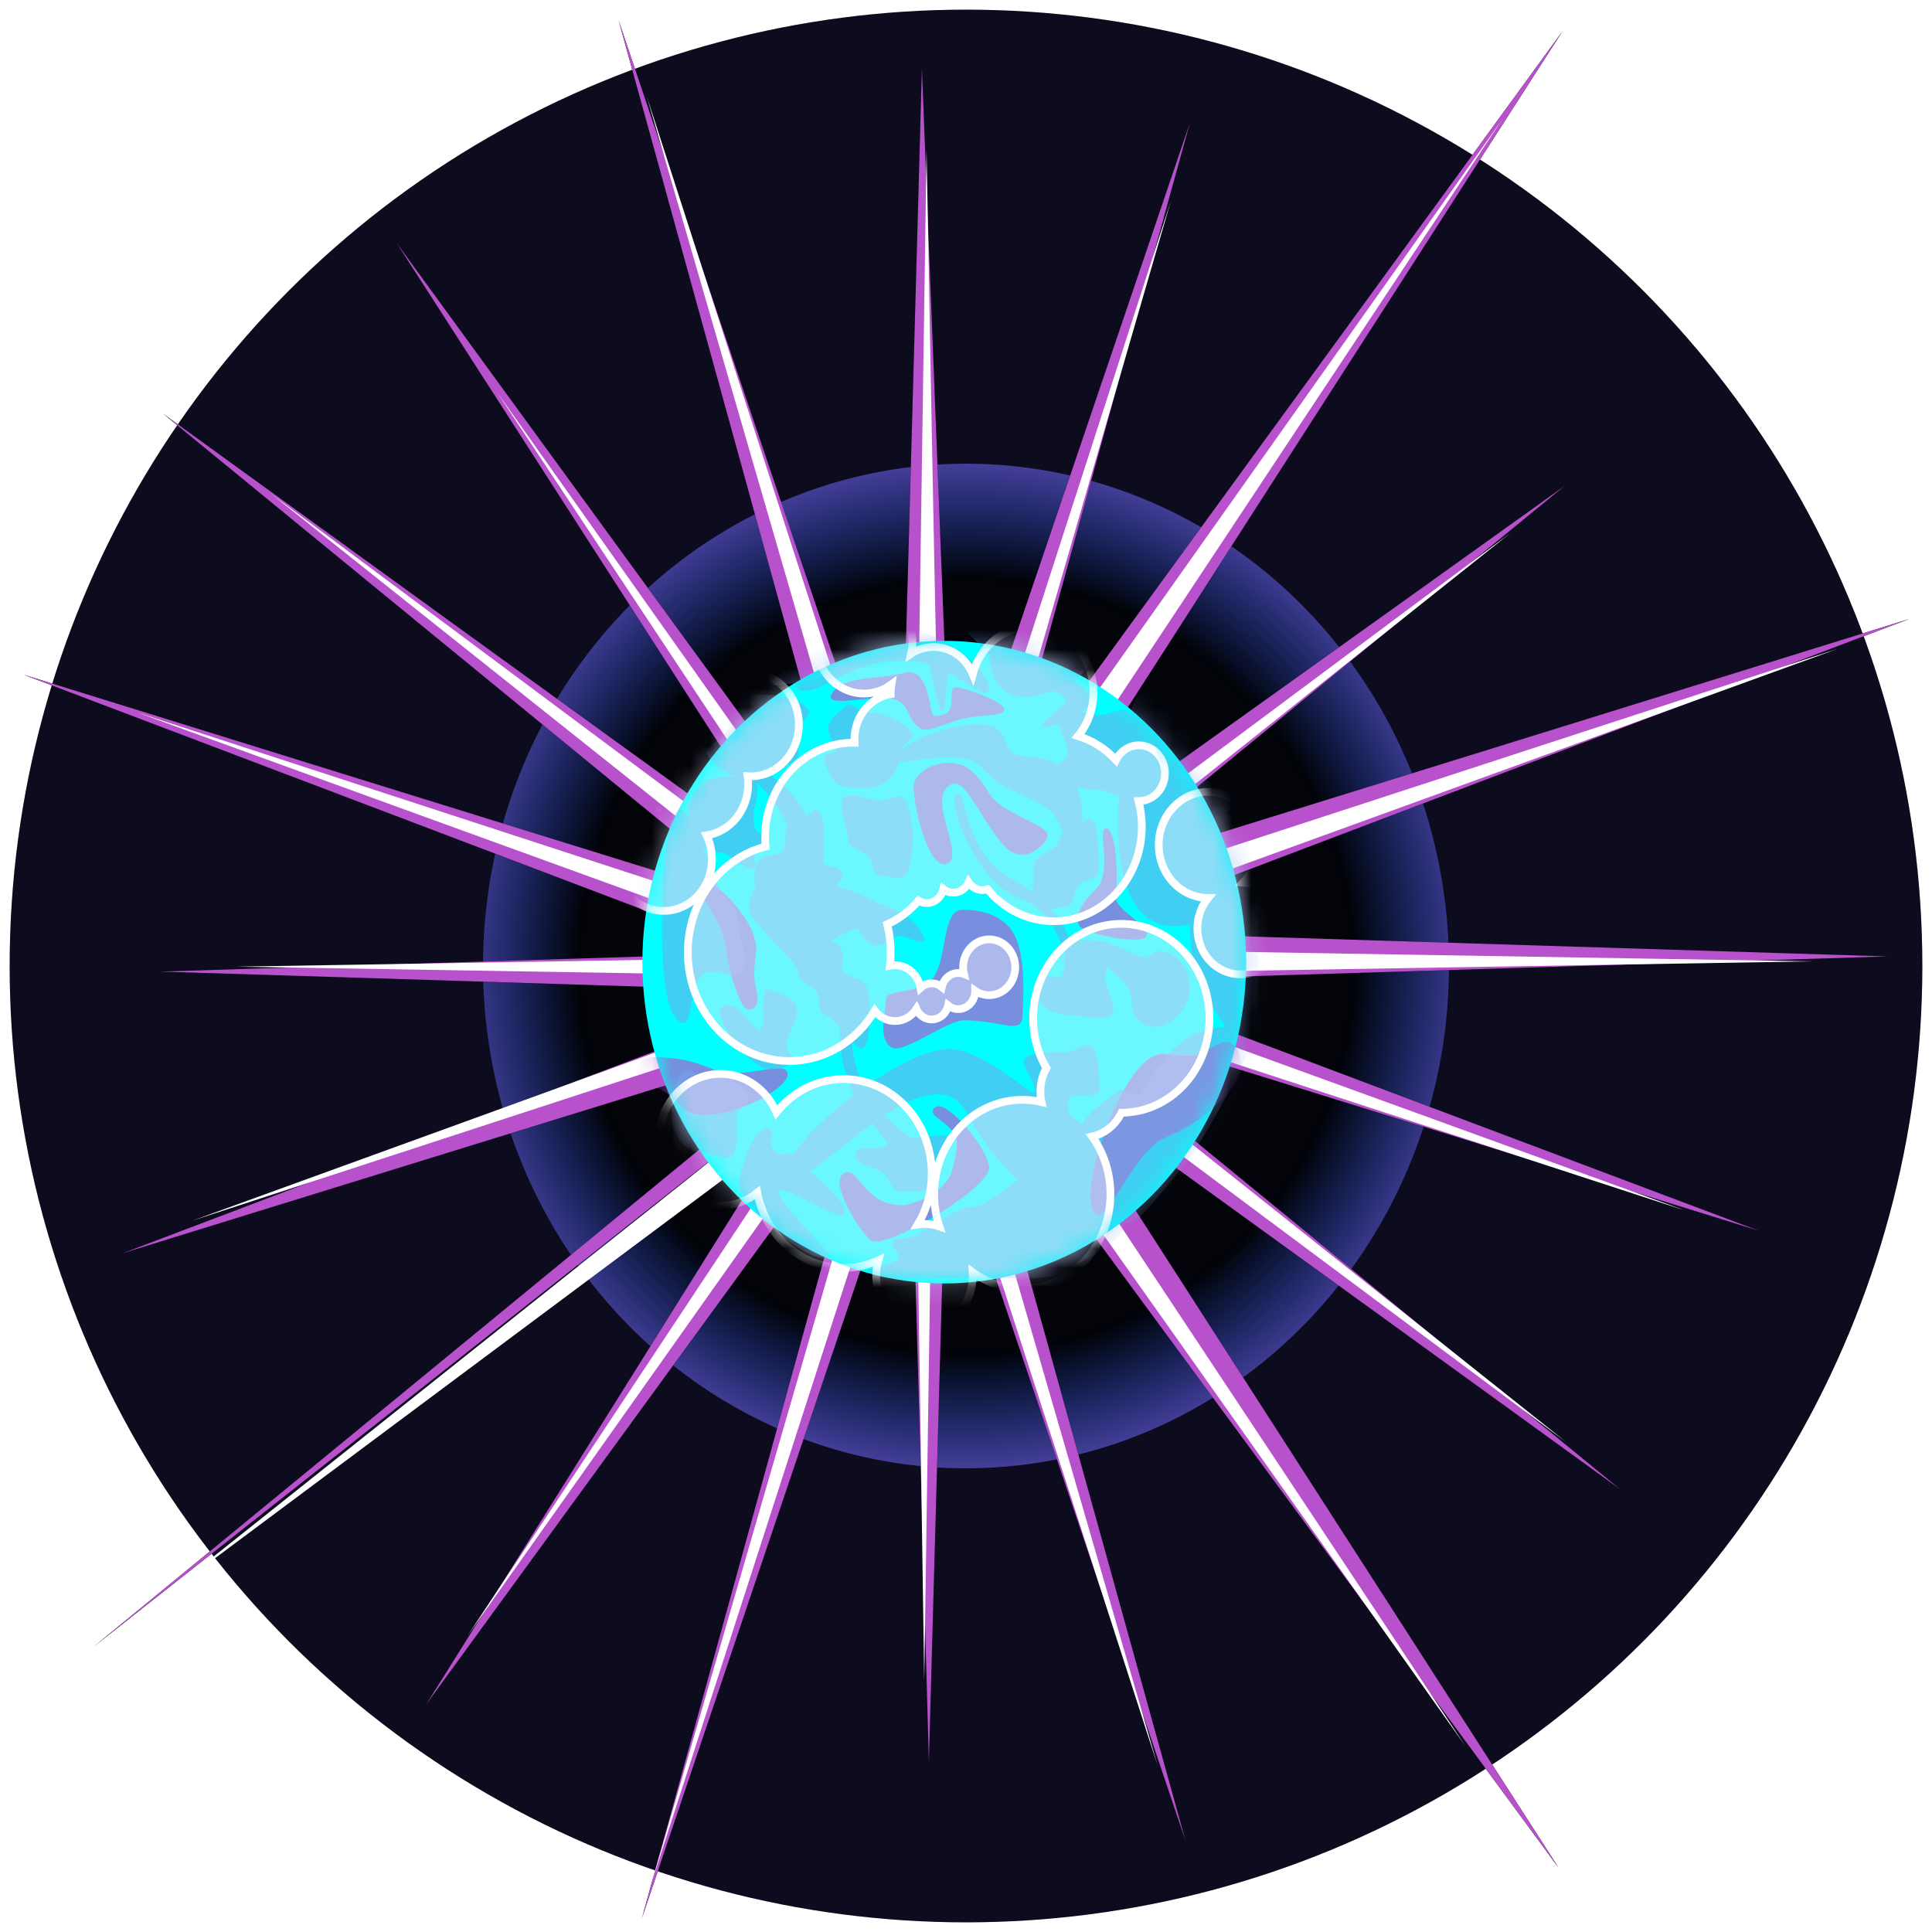 <?xml version="1.0" encoding="UTF-8"?>
<svg width="100px" height="100px" viewBox="0 0 100 100" version="1.1" xmlns="http://www.w3.org/2000/svg" xmlns:xlink="http://www.w3.org/1999/xlink">
    <title>star</title>
    <defs>
        <circle id="path-1" cx="49.5" cy="49.5" r="49.5"></circle>
        <filter x="-1.5%" y="-1.5%" width="103.0%" height="103.0%" filterUnits="objectBoundingBox" id="filter-2">
            <feOffset dx="0" dy="0" in="SourceAlpha" result="shadowOffsetOuter1"></feOffset>
            <feGaussianBlur stdDeviation="0.5" in="shadowOffsetOuter1" result="shadowBlurOuter1"></feGaussianBlur>
            <feComposite in="shadowBlurOuter1" in2="SourceAlpha" operator="out" result="shadowBlurOuter1"></feComposite>
            <feColorMatrix values="0 0 0 0 0.361   0 0 0 0 0.325   0 0 0 0 0.8  0 0 0 0.15 0" type="matrix" in="shadowBlurOuter1"></feColorMatrix>
        </filter>
        <circle id="path-3" cx="49.5" cy="49.5" r="44.55"></circle>
        <filter x="-1.7%" y="-1.7%" width="103.4%" height="103.4%" filterUnits="objectBoundingBox" id="filter-4">
            <feOffset dx="0" dy="0" in="SourceAlpha" result="shadowOffsetOuter1"></feOffset>
            <feGaussianBlur stdDeviation="0.5" in="shadowOffsetOuter1" result="shadowBlurOuter1"></feGaussianBlur>
            <feComposite in="shadowBlurOuter1" in2="SourceAlpha" operator="out" result="shadowBlurOuter1"></feComposite>
            <feColorMatrix values="0 0 0 0 0.361   0 0 0 0 0.325   0 0 0 0 0.8  0 0 0 0.15 0" type="matrix" in="shadowBlurOuter1"></feColorMatrix>
        </filter>
        <circle id="path-5" cx="49.5" cy="49.5" r="39.6"></circle>
        <filter x="-1.9%" y="-1.9%" width="103.8%" height="103.8%" filterUnits="objectBoundingBox" id="filter-6">
            <feOffset dx="0" dy="0" in="SourceAlpha" result="shadowOffsetOuter1"></feOffset>
            <feGaussianBlur stdDeviation="0.5" in="shadowOffsetOuter1" result="shadowBlurOuter1"></feGaussianBlur>
            <feComposite in="shadowBlurOuter1" in2="SourceAlpha" operator="out" result="shadowBlurOuter1"></feComposite>
            <feColorMatrix values="0 0 0 0 0.361   0 0 0 0 0.325   0 0 0 0 0.8  0 0 0 0.15 0" type="matrix" in="shadowBlurOuter1"></feColorMatrix>
        </filter>
        <circle id="path-7" cx="49.5" cy="49.5" r="34.65"></circle>
        <filter x="-2.2%" y="-2.2%" width="104.3%" height="104.3%" filterUnits="objectBoundingBox" id="filter-8">
            <feOffset dx="0" dy="0" in="SourceAlpha" result="shadowOffsetOuter1"></feOffset>
            <feGaussianBlur stdDeviation="0.5" in="shadowOffsetOuter1" result="shadowBlurOuter1"></feGaussianBlur>
            <feComposite in="shadowBlurOuter1" in2="SourceAlpha" operator="out" result="shadowBlurOuter1"></feComposite>
            <feColorMatrix values="0 0 0 0 0.361   0 0 0 0 0.325   0 0 0 0 0.8  0 0 0 0.15 0" type="matrix" in="shadowBlurOuter1"></feColorMatrix>
        </filter>
        <radialGradient cx="50%" cy="50%" fx="50%" fy="50%" r="51.676%" gradientTransform="translate(0.5,0.5),scale(1,0.962),rotate(90),translate(-0.5,-0.5)" id="radialGradient-9">
            <stop stop-color="#D5DEFF" stop-opacity="0.1" offset="0%"></stop>
            <stop stop-color="#2A5BF5" stop-opacity="0.05" offset="77.141%"></stop>
            <stop stop-color="#5C53CC" offset="100%"></stop>
        </radialGradient>
        <ellipse id="path-10" cx="50" cy="50" rx="25" ry="26"></ellipse>
        <filter x="-12.0%" y="-11.5%" width="124.0%" height="123.1%" filterUnits="objectBoundingBox" id="filter-11">
            <feMorphology radius="0.5" operator="dilate" in="SourceAlpha" result="shadowSpreadOuter1"></feMorphology>
            <feOffset dx="0" dy="0" in="shadowSpreadOuter1" result="shadowOffsetOuter1"></feOffset>
            <feGaussianBlur stdDeviation="1.5" in="shadowOffsetOuter1" result="shadowBlurOuter1"></feGaussianBlur>
            <feComposite in="shadowBlurOuter1" in2="SourceAlpha" operator="out" result="shadowBlurOuter1"></feComposite>
            <feColorMatrix values="0 0 0 0 0.361   0 0 0 0 0.325   0 0 0 0 0.8  0 0 0 0.75 0" type="matrix" in="shadowBlurOuter1"></feColorMatrix>
        </filter>
        <polygon id="path-12" points="46.088 43.741 47.217 3.043 48.755 42.192 61.096 5.837 51.434 40.85 80.376 1.114 52.271 44.83 80.484 24.649 56.064 44.656 98.303 31.544 55.703 47.709 97.212 49.005 56.196 50.276 90.539 63.204 52.683 51.453 83.367 76.592 53.797 55.187 80.182 96.188 49.781 54.846 60.868 94.793 48.483 58.078 47.578 90.688 46.656 57.491 32.729 98.777 44.455 56.288 21.556 87.726 42.032 55.019 4.332 84.748 43.237 52.809 5.852 64.366 41.495 50.841 7.796 49.789 38.68 48.825 0.715 34.419 38.894 46.271 7.946 20.915 41.212 44.995 20.029 12.078 43.649 44.507 31.522 0.563"></polygon>
        <filter x="-87.3%" y="-44.4%" width="228.8%" height="204.7%" filterUnits="objectBoundingBox" id="filter-13">
            <feMorphology radius="0.5" operator="dilate" in="SourceAlpha" result="shadowSpreadOuter1"></feMorphology>
            <feOffset dx="0" dy="0" in="shadowSpreadOuter1" result="shadowOffsetOuter1"></feOffset>
            <feGaussianBlur stdDeviation="3" in="shadowOffsetOuter1" result="shadowBlurOuter1"></feGaussianBlur>
            <feColorMatrix values="0 0 0 0 0.722   0 0 0 0 0.318   0 0 0 0 0.8  0 0 0 0.35 0" type="matrix" in="shadowBlurOuter1"></feColorMatrix>
        </filter>
        <ellipse id="path-14" cx="15.625" cy="16.68" rx="15.625" ry="16.631"></ellipse>
    </defs>
    <g id="star" stroke="none" stroke-width="1" fill="none" fill-rule="evenodd">
        <g>
            <g id="glow" transform="translate(0.5, 0.5)">
                <g id="glow4">
                    <use fill="black" fill-opacity="1" filter="url(#filter-2)" xlink:href="#path-1"></use>
                    <use fill-opacity="0.15" fill="#5C53CC" fill-rule="evenodd" xlink:href="#path-1"></use>
                </g>
                <g id="glow3">
                    <use fill="black" fill-opacity="1" filter="url(#filter-4)" xlink:href="#path-3"></use>
                    <use fill-opacity="0.15" fill="#5C53CC" fill-rule="evenodd" xlink:href="#path-3"></use>
                </g>
                <g id="glow2">
                    <use fill="black" fill-opacity="1" filter="url(#filter-6)" xlink:href="#path-5"></use>
                    <use fill-opacity="0.15" fill="#5C53CC" fill-rule="evenodd" xlink:href="#path-5"></use>
                </g>
                <g id="glow1">
                    <use fill="black" fill-opacity="1" filter="url(#filter-8)" xlink:href="#path-7"></use>
                    <use fill-opacity="0.15" fill="#5C53CC" fill-rule="evenodd" xlink:href="#path-7"></use>
                </g>
            </g>
            <g id="bubble">
                <use fill="black" fill-opacity="1" filter="url(#filter-11)" xlink:href="#path-10"></use>
                <use fill-opacity="0.75" fill="url(#radialGradient-9)" fill-rule="evenodd" xlink:href="#path-10"></use>
            </g>
            <g id="twinkle" transform="translate(0.5, 0.5)" fill-rule="nonzero">
                <g id="violet">
                    <use fill="black" fill-opacity="1" filter="url(#filter-13)" xlink:href="#path-12"></use>
                    <use fill="#B851CC" xlink:href="#path-12"></use>
                </g>
                <path d="M47.337,86.497 L46.957,60.719 C46.298,60.656 45.656,60.536 45.035,60.364 L33.247,96.884 L43.947,60.003 C43.136,59.687 42.368,59.281 41.657,58.796 L23.684,84.186 L40.89,58.225 C40.755,58.116 40.623,58.004 40.493,57.889 L7.753,82.297 L39.564,56.967 C38.668,55.973 37.938,54.821 37.418,53.557 L9.474,62.676 L37.087,52.65 C36.813,51.788 36.633,50.883 36.56,49.946 L11.747,49.534 L36.525,49.123 C36.524,49.085 36.566,47.848 36.647,47.284 L6.59,36.372 L36.845,46.245 C37.014,45.528 37.248,44.835 37.54,44.176 L13.52,25.05 L37.98,43.285 C38.387,42.543 38.87,41.85 39.418,41.218 L25.213,19.784 L39.967,40.627 C40.811,39.78 41.782,39.065 42.848,38.513 L32.972,4.47 L43.816,38.069 C44.821,37.663 45.894,37.398 47.014,37.295 L47.458,7.234 C47.823,27.243 48.023,37.248 48.058,37.248 C49.126,37.248 50.159,37.395 51.141,37.672 L60.104,9.901 L51.969,37.941 C52.609,38.176 53.223,38.467 53.804,38.809 L77.287,5.634 L54.844,39.498 C55.846,40.242 56.725,41.147 57.446,42.175 L77.682,27.089 L57.886,42.851 C58.251,43.455 58.564,44.095 58.818,44.765 L94.62,33.082 L59.196,45.942 C59.429,46.825 59.564,47.749 59.588,48.701 L93.261,49.26 L59.565,49.819 C59.512,50.623 59.379,51.404 59.175,52.156 L86.708,62.152 L58.886,53.072 C58.537,54.038 58.068,54.945 57.496,55.773 L80.566,74.142 L56.933,56.524 C56.272,57.334 55.507,58.053 54.657,58.658 L75.345,89.873 L53.688,59.278 C52.734,59.824 51.696,60.235 50.599,60.486 L59.418,90.886 L49.662,60.659 C49.138,60.734 48.603,60.772 48.058,60.772 C47.944,60.772 47.83,60.771 47.717,60.767 L47.337,86.497 Z" id="white" fill="#FFFFFF"></path>
            </g>
            <g id="surface" transform="translate(33.25, 33.121)">
                <mask id="mask-15" fill="white">
                    <use xlink:href="#path-14"></use>
                </mask>
                <use id="star" fill="#00FFFE" xlink:href="#path-14"></use>
                <g id="spots" mask="url(#mask-15)">
                    <g transform="translate(-0.625, -1.209)">
                        <g id="dark" opacity="0.652" transform="translate(0, 2.783)">
                            <path d="M17.259,18.116 C19.261,18.116 20.297,18.919 20.297,17.847 C20.297,17.546 20.554,14.998 19.884,13.706 C19.219,12.423 17.629,12.394 17.19,12.394 C16.065,12.394 16.451,15.133 15.577,16.038 C14.896,16.743 13.25,16.517 13.25,16.987 C13.25,17.614 12.733,19.189 13.594,19.544 C14.206,19.796 16.428,18.116 17.259,18.116 Z" id="ds8" fill="#B851CC"></path>
                            <path d="M12.437,29.497 C13.072,30.048 18.073,27.163 18.546,25.891 C18.824,25.146 16.434,22.162 15.801,22.612 C15.196,23.042 16.51,23.304 16.856,24.176 C17.022,24.594 16.76,25.373 16.696,25.726 C16.46,27.034 14.567,27.69 14.05,27.69 C12.048,27.69 11.78,25.573 11.034,26.04 C10.289,26.507 11.802,28.946 12.437,29.497 Z" id="ds7" fill="#B851CC"></path>
                            <path d="M13.374,1.445 C14.597,1.565 14.251,2.697 15.095,3.04 C15.52,3.212 16.473,2.649 17.294,2.488 C18.419,2.267 19.216,2.395 19.359,2.041 C19.503,1.685 16.969,0.75 16.767,0.887 C16.4,1.136 17.087,2.392 15.733,2.36 C15.446,2.354 15.548,-0.255 14.164,0.133 C12.99,0.463 11.225,0.293 10.57,1.027 C9.657,2.049 12.151,1.324 13.374,1.445 Z" id="ds6" fill="#B851CC"></path>
                            <path d="M16.459,9.982 C17.315,9.514 15.188,6.358 16.702,5.871 C17.468,5.624 18.489,8.468 19.606,9.313 C20.544,10.023 21.597,8.909 21.597,8.563 C21.597,7.933 19.307,7.498 18.599,6.407 C18.111,5.656 17.703,5.094 17.146,4.902 C15.946,4.49 14.661,5.291 14.661,6.024 C14.661,7.096 15.472,10.52 16.459,9.982 Z" id="ds5" fill="#B851CC"></path>
                            <path d="M5.021,14.469 C5.849,14.353 6.545,14.215 7.13,13.998 C7.538,13.847 8.51,13.567 8.383,13.155 C8.2,12.565 7.398,12.893 6.828,12.961 C6.377,13.015 6.027,12.942 5.365,12.882 C3.867,12.745 1.522,15.09 1.856,15.638 C2.19,16.185 3.616,14.667 5.021,14.469 Z" id="ds4" fill="#B851CC" transform="translate(5.109, 14.282) rotate(90) translate(-5.109, -14.282) "></path>
                            <path d="M4.061,21.206 C4.931,21.041 5.661,20.838 6.27,20.504 C6.695,20.271 7.711,19.846 7.558,19.176 C7.34,18.217 6.507,18.724 5.907,18.819 C5.432,18.894 5.059,18.766 4.357,18.649 C2.768,18.385 0.389,22.11 0.766,23.005 C1.142,23.899 2.584,21.485 4.061,21.206 Z" id="ds3" fill="#B851CC" transform="translate(4.15, 20.901) rotate(213) translate(-4.15, -20.901) "></path>
                            <path d="M27.589,24.2 C28.672,23.875 29.583,23.493 30.351,22.898 C30.887,22.483 32.162,21.711 32.003,20.591 C31.775,18.987 30.722,19.887 29.977,20.079 C29.386,20.231 28.93,20.035 28.067,19.877 C26.114,19.519 23.007,25.923 23.433,27.409 C23.859,28.895 25.749,24.751 27.589,24.2 Z" id="ds2" fill="#B851CC" transform="translate(27.705, 23.691) rotate(353) translate(-27.705, -23.691) "></path>
                            <path d="M27.121,12.759 C27.549,12.453 28.117,9.497 27.641,9.29 C27.099,9.053 26.29,10.939 25.628,10.878 C24.131,10.742 21.77,10.919 22.104,11.466 C22.294,11.778 24.46,11.046 25.271,11.96 C25.777,12.532 26.659,13.09 27.121,12.759 Z" id="ds1" fill="#B851CC" transform="translate(24.947, 11.063) rotate(90) translate(-24.947, -11.063) "></path>
                        </g>
                        <g id="light" opacity="0.504" transform="translate(1.625, 0.014)">
                            <path d="M24.239,4.994 C24.616,3.882 25.11,3.272 25.404,3.506 C25.718,3.757 27.922,5.397 27.922,6.591 C27.922,9.591 29.247,8.391 29.501,9.718 C29.536,9.902 29.426,10.041 29.205,10.167 C29.708,10.305 30.185,10.659 30.464,11.214 C30.927,12.139 30.877,13.119 30.877,16.119 C30.877,19.119 31.023,21.687 30.464,22.079 C29.905,22.471 27.357,19.409 27.357,16.408 C27.357,16.259 27.352,16.094 27.344,15.918 C23.468,16.782 23.524,11.543 23.661,9.292 C23.364,9.234 22.993,8.968 22.702,8.968 C22.223,8.968 20.222,8.718 19.915,8.35 C19.624,8.001 21.014,7.548 21.014,7.026 C21.014,6.609 20.681,6.009 20.56,5.542 C20.157,5.689 19.817,5.745 19.74,5.625 C19.609,5.418 20.723,4.806 20.905,4.35 C21.018,4.068 20.233,3.827 20.202,3.837 C19.618,4.037 19.039,4.152 18.688,4.152 C17.756,4.152 17,3.282 17,2.21 C17,1.85 15.389,0.557 15.537,0.268 C15.83,-0.304 18.068,0.268 18.688,0.268 C19.619,0.268 22.151,1.201 22.151,2.274 C22.151,2.54 21.87,2.894 21.309,3.335 C21.836,3.606 22.12,3.957 22.162,4.386 C22.177,4.544 21.993,4.745 21.721,4.941 C22.126,5.003 22.527,5.084 22.702,5.084 C23.169,5.084 23.901,4.597 24.206,4.95 C24.218,4.964 24.229,4.978 24.239,4.994 Z" id="ls9" fill="#7EA1E5"></path>
                            <path d="M4.866,14.011 C4.733,13.607 4.779,13.01 5,12.657 C5.279,12.212 5.939,12.463 6.242,12.113 C6.504,11.808 6.302,11.041 6.533,10.792 C6.49,10.691 6.44,10.59 6.383,10.49 C5.732,9.341 5.235,8.826 4.411,8.187 C4.253,8.24 4.098,8.274 3.969,8.256 C3.176,8.144 2.508,7.473 2.319,7.053 C2.198,6.785 3.482,6.045 3.482,5.723 C3.482,5.359 3.571,5.046 3.725,4.791 C3.786,4.459 3.881,4.254 3.991,4.284 C4.043,4.298 4.088,4.321 4.125,4.351 C4.418,4.134 4.788,4.018 5.188,4.018 C5.861,4.018 7.356,4.232 7.626,4.889 C7.73,5.141 6.875,5.663 6.875,5.96 C6.875,6.374 7.227,6.956 7.035,7.271 C6.735,7.765 5.789,7.898 5.213,7.902 C6.06,8.458 6.883,9.216 7.413,10.151 C7.442,10.203 7.47,10.256 7.496,10.308 C7.752,10.105 7.943,9.927 8.089,10.042 C8.533,10.392 8.375,11.99 8.375,12.657 C8.375,13.066 9.487,12.774 9.346,13.497 C9.318,13.64 9.179,13.779 8.976,13.907 C9.601,14.095 10.197,14.325 10.683,14.565 C11.664,15.05 12.799,15.31 13.347,16.161 C14.232,17.535 12.521,16.343 12.164,16.544 C11.586,16.87 10.979,17.549 10.203,16.246 C10.027,15.95 9.334,16.522 8.756,16.73 C8.994,16.863 9.17,16.996 9.245,17.118 C9.654,17.781 9.122,17.912 9.374,18.332 C9.604,18.716 10.453,18.59 10.651,19.298 C10.848,20.005 10.82,22.094 10.422,22.329 C10.285,22.41 10.067,22.237 9.819,21.973 C9.9,22.608 10.032,23.328 10.296,23.974 C10.965,25.605 12.572,26.712 12.72,26.876 C13.039,27.229 14.872,26.507 14.875,27.057 C14.879,27.812 14.301,27.683 14.166,28.134 C13.991,28.719 14.549,29.312 14.089,29.542 C13.58,29.796 12.826,29.733 12.312,29.733 C11.847,29.733 11.904,29.118 11.45,28.781 C10.995,28.445 10.029,28.387 10.029,27.851 C10.029,27.233 11.092,27.716 11.649,27.343 C11.846,27.212 10.242,25.616 9.632,23.974 C9.271,23.003 9.2,22.017 9.24,21.299 C8.951,20.956 8.675,20.65 8.486,20.604 C7.995,20.484 8.262,19.784 8.008,19.392 C7.751,18.996 6.975,18.907 7.08,18.424 C7.158,18.068 5.631,16.753 5.174,16.106 C4.767,15.763 4.552,15.366 4.522,15.153 C4.493,14.947 4.538,14.417 4.866,14.011 Z" id="ls8" fill="#7EA1E5"></path>
                            <path d="M19.219,14.287 C19.206,13.846 19.25,13.31 19.25,13.058 C19.25,12.374 19.909,12.242 20.374,11.896 C20.577,11.744 20.602,11.362 20.757,11.196 C20.671,10.88 20.525,10.535 20.265,10.197 C19.825,9.626 18.485,9.206 17.666,8.744 C16.918,8.323 16.479,7.481 15.727,7.344 C14.33,7.09 12.863,7.547 12.292,7.5 C12.072,8.277 11.437,8.84 10.688,8.84 C10.092,8.84 9.169,8.952 8.869,8.417 C8.797,8.288 8.364,7.562 8.402,7.319 C8.455,6.987 9,7.121 9,6.898 C9,6.688 8.575,6.062 8.625,5.717 C8.704,5.168 9.294,4.874 9.484,4.658 C9.789,4.312 10.226,4.955 10.688,4.955 C11.387,4.955 12.723,5.431 12.979,6.128 C13.062,6.357 12.396,6.622 12.375,6.885 C13.162,6.257 15.203,5.436 16.788,5.592 C17.898,5.701 17.673,6.779 18.228,7.093 C18.657,7.334 20.053,7.154 20.721,7.782 C21.615,8.622 21.828,9.735 21.757,10.664 C21.994,10.49 22.205,10.376 22.352,10.581 C22.596,10.917 22.625,12.586 22.625,13.058 C22.625,13.647 21.978,13.495 21.619,13.852 C21.324,14.145 21.358,15 20.938,15 C20.683,15 20.4,15.078 20.137,15.123 C20.687,15.722 21.012,16.308 21.14,16.767 C21.175,16.755 21.216,16.748 21.262,16.748 C21.699,16.748 22.913,16.682 23.281,16.975 C23.721,17.081 24.308,17.434 24.946,17.644 C25.33,17.77 25.366,16.951 26.414,17.51 C27.247,17.953 27.571,19.075 27.127,20.039 C26.684,21.003 25.546,21.576 24.808,21.001 C24.028,20.392 24.568,19.845 24.088,19.156 C23.819,18.769 23.419,18.435 23.098,18.135 C23.016,18.329 22.949,18.52 22.949,18.69 C22.949,19.198 23.602,20.219 23.324,20.565 C23.016,20.949 21.752,20.632 21.262,20.632 C20.74,20.632 19.932,20.424 19.623,19.996 C19.379,19.659 19.574,19.162 19.574,18.69 C19.574,18.335 20.574,18.872 20.718,18.586 C20.861,18.302 20.845,17.855 20.864,17.473 C20.613,16.947 20.29,15.154 18.512,14.554 C16.218,13.779 14.681,9.38 15.256,9.132 C15.831,8.884 15.535,12.152 18.117,13.571 C18.528,13.797 18.895,14.039 19.219,14.287 Z" id="ls7" fill="#7EA1E5"></path>
                            <path d="M21.099,25.786 C21.327,25.949 21.547,26.12 21.747,26.298 C21.988,25.68 23.215,24.887 23.583,24.568 C23.865,24.323 24.307,24.777 24.688,24.777 C24.914,24.777 25.724,22.748 27.14,21.845 C28.542,20.951 30.551,21.183 30.701,21.348 C31.025,21.702 28.519,26.248 27.474,27.791 C27.078,28.377 25.011,30.911 24.549,31.257 C24.446,31.334 24.195,31.38 23.911,31.378 C24.025,32.508 21.014,33.679 20.907,33.83 C20.513,34.384 18.382,34.216 15.551,34.216 C12.721,34.216 11.027,34.422 10.657,33.83 C10.59,33.722 12.669,33.551 12.21,32.928 C11.395,31.822 12.64,32.433 13.309,31.95 C13.94,31.496 15.465,30.537 16.007,30.537 C16.845,30.537 17.701,29.644 18.448,29.143 C17.811,28.607 17.223,27.873 16.694,27.143 C15.958,26.127 15.642,24.958 14.733,24.766 C12.497,24.293 9.392,27.608 7.671,28.696 C8.467,29.399 9.703,30.515 9.446,30.937 C9.217,31.315 6.097,29.254 6.055,29.736 C5.995,30.426 8.798,32.889 8.625,33.07 C7.922,33.809 4,30.471 4,29.398 C4,28.589 4.865,26.3 5.494,26.495 C6.005,26.654 5.465,27.056 5.688,27.456 C6.039,28.088 6.446,27.628 6.803,27.836 C8.069,25.896 12.627,22.367 14.895,22.367 C16.125,22.367 17.851,23.686 18.738,24.317 C18.875,24.414 19.063,24.528 19.284,24.659 C19.282,24.583 19.281,24.516 19.281,24.46 C19.281,23.915 18.501,23.199 18.814,22.847 C19.118,22.504 20.509,22.518 20.968,22.518 C21.396,22.518 21.962,21.954 22.26,22.256 C22.61,22.612 22.656,23.88 22.656,24.46 C22.656,25.011 21.438,24.558 21.117,24.911 C20.965,25.079 21.042,25.454 21.099,25.786 Z" id="ls6" fill="#7EA1E5"></path>
                            <path d="M1.379,10.379 C1.376,10.337 1.375,10.294 1.375,10.252 C1.375,9.179 2.131,8.31 3.062,8.31 C3.551,8.31 4.466,7.965 4.764,8.362 C5.211,8.958 4.75,9.741 4.75,10.252 C4.75,10.382 4.752,10.965 4.932,11.115 C5.116,11.268 5.453,10.996 5.503,11.219 C5.643,11.849 4.921,11.654 4.752,11.986 C4.577,12.33 5.104,12.772 4.716,13.008 C4.421,13.187 3.423,12.194 3.062,12.194 C2.709,12.194 2.381,12.069 2.11,11.855 C2.335,12.397 2.568,13.019 2.794,13.668 C3.038,14.365 3.939,14.938 3.939,15.681 C3.939,16.56 4.56,17.502 4.233,18.247 C3.911,18.982 2.727,18.057 2.147,18.515 C1.306,19.181 1.715,21.676 0.832,20.876 C0.316,20.408 0.012,19.025 0.012,16.025 C0.012,13.025 0.273,10.403 0.832,10.011 C0.976,9.91 1.164,10.057 1.379,10.379 Z" id="ls5" fill="#7EA1E5"></path>
                            <path d="M12.242,2.274 C12.841,2.274 13.688,2.306 13.856,2.512 C13.91,2.579 14.295,4.816 14.486,4.88 C14.706,4.953 14.742,2.853 14.909,2.938 C16.025,3.502 16.665,4.17 16.907,3.829 C17.301,3.275 14.837,0.536 12.007,0.536 C9.797,0.536 6.344,2.433 5.642,3.437 C5.445,3.718 6.806,3.352 6.876,3.482 C7.537,4.724 9.411,2.274 12.242,2.274 Z" id="ls4" fill="#7EA1E5"></path>
                            <path d="M11.312,13.393 C11.789,13.393 12.313,13.718 12.62,13.352 C12.913,13.003 13,11.975 13,11.451 C13,10.912 12.866,9.781 12.558,9.429 C12.253,9.081 11.776,9.509 11.312,9.509 C10.867,9.509 9.711,9.03 9.409,9.355 C9.08,9.709 9.625,10.891 9.625,11.451 C9.625,12.005 10.383,12.066 10.707,12.42 C11.009,12.751 10.862,13.393 11.312,13.393 Z" id="ls3" fill="#7EA1E5"></path>
                            <path d="M5.179,22.699 C6.101,22.708 6.511,22.718 6.832,22.411 C7.195,22.065 6.98,21.353 6.992,20.811 C7.005,20.202 5.353,21.54 4.925,21.212 C4.636,20.989 5.944,19.548 5.26,18.998 C4.875,18.688 4.49,19.367 4.16,19.72 C3.843,20.06 3.459,20.386 3.448,20.886 C3.436,21.392 2.771,22.25 3.602,23.115 C4.432,23.98 4.256,22.69 5.179,22.699 Z" id="ls2" fill="#7EA1E5" transform="translate(5.115, 21.166) rotate(-66) translate(-5.115, -21.166) "></path>
                            <path d="M2.188,27.724 C2.594,27.724 3.34,28.183 3.631,27.907 C4.007,27.551 3.875,26.386 3.875,25.782 C3.875,25.548 4.524,25.203 4.516,24.899 C4.506,24.512 3.824,24.17 3.656,23.974 C3.35,23.616 2.658,23.84 2.188,23.84 C1.95,23.84 1.489,23.358 1.285,23.459 C0.685,23.757 0.5,24.982 0.5,25.782 C0.5,26.855 1.256,27.724 2.188,27.724 Z" id="ls1" fill="#7EA1E5"></path>
                        </g>
                    </g>
                </g>
                <g id="white-opaque" mask="url(#mask-15)" fill="#EEEEFF" fill-opacity="0.45" stroke="#FFFFFF" stroke-width="0.4">
                    <g transform="translate(-1.399, -2.581)" id="Path">
                        <path d="M18.497,4.351 C18.878,2.921 20.106,1.875 21.562,1.875 C23.323,1.875 24.75,3.404 24.75,5.29 C24.75,6.159 24.447,6.953 23.948,7.555 C24.7,7.786 25.372,8.219 25.911,8.795 C26.139,8.343 26.585,8.036 27.098,8.036 C27.843,8.036 28.447,8.683 28.447,9.481 C28.447,10.279 27.843,10.925 27.098,10.925 C27.092,10.925 27.086,10.925 27.079,10.925 C27.19,11.348 27.25,11.794 27.25,12.255 C27.25,14.955 25.207,17.143 22.688,17.143 C21.324,17.143 20.1,16.502 19.264,15.486 C19.18,15.515 19.09,15.531 18.997,15.531 C18.703,15.531 18.442,15.374 18.284,15.134 C18.143,15.448 17.844,15.665 17.497,15.665 C17.3,15.665 17.119,15.595 16.973,15.477 C16.883,15.891 16.537,16.2 16.122,16.2 C15.965,16.2 15.817,16.156 15.69,16.077 C15.244,16.602 14.694,17.023 14.074,17.301 C14.189,17.764 14.25,18.249 14.25,18.751 C14.25,18.987 14.236,19.219 14.21,19.448 C14.295,19.43 14.383,19.42 14.473,19.42 C15.13,19.42 15.677,19.923 15.797,20.59 C15.951,20.445 16.152,20.358 16.372,20.358 C16.569,20.358 16.751,20.428 16.897,20.546 C16.987,20.131 17.333,19.822 17.747,19.822 C17.85,19.822 17.948,19.841 18.04,19.876 C18.014,19.764 18,19.646 18,19.526 C18,18.728 18.604,18.081 19.348,18.081 C20.093,18.081 20.697,18.728 20.697,19.526 C20.697,20.323 20.093,20.97 19.348,20.97 C19.08,20.97 18.83,20.886 18.62,20.741 C18.62,20.747 18.62,20.752 18.62,20.757 C18.62,21.273 18.229,21.692 17.747,21.692 C17.55,21.692 17.369,21.622 17.223,21.504 C17.133,21.918 16.787,22.227 16.372,22.227 C16.023,22.227 15.721,22.007 15.582,21.688 C15.338,22.064 14.933,22.31 14.473,22.31 C14.051,22.31 13.674,22.102 13.427,21.776 C12.494,23.339 10.86,24.376 9,24.376 C6.101,24.376 3.75,21.857 3.75,18.751 C3.75,16.097 5.465,13.872 7.773,13.28 C7.758,13.119 7.75,12.956 7.75,12.791 C7.75,10.091 9.793,7.902 12.312,7.902 C12.335,7.902 12.358,7.902 12.38,7.903 C12.377,7.848 12.375,7.793 12.375,7.737 C12.375,6.548 13.188,5.563 14.251,5.386 C14.25,5.366 14.25,5.346 14.25,5.326 C14.25,5.177 14.263,5.031 14.287,4.889 C13.886,5.185 13.399,5.357 12.875,5.357 C11.494,5.357 10.375,4.158 10.375,2.679 C10.375,1.199 11.494,0 12.875,0 C14.256,0 15.375,1.199 15.375,2.679 C15.375,2.892 15.352,3.1 15.308,3.299 C15.646,3.075 16.044,2.947 16.471,2.947 C17.373,2.947 18.15,3.523 18.497,4.351 Z"></path>
                        <path d="M8.335,27.036 C9.172,25.982 10.42,25.313 11.812,25.313 C14.332,25.313 16.375,27.502 16.375,30.202 C16.375,31.173 16.111,32.078 15.655,32.839 C15.768,32.822 15.883,32.813 16,32.813 C16.27,32.813 16.53,32.859 16.773,32.944 C16.597,32.423 16.5,31.86 16.5,31.273 C16.5,28.573 18.543,26.385 21.062,26.385 C21.405,26.385 21.738,26.425 22.059,26.502 C22.02,26.326 22,26.143 22,25.954 C22,25.512 22.113,25.097 22.309,24.742 C21.875,23.994 21.625,23.111 21.625,22.166 C21.625,19.466 23.668,17.277 26.188,17.277 C28.707,17.277 30.75,19.466 30.75,22.166 C30.75,24.863 28.712,27.049 26.196,27.054 C25.892,27.679 25.338,28.141 24.675,28.287 C25.271,29.113 25.625,30.149 25.625,31.273 C25.625,33.973 23.582,36.162 21.062,36.162 C20.11,36.162 19.226,35.849 18.495,35.314 C18.498,35.373 18.5,35.432 18.5,35.492 C18.5,36.971 17.381,38.171 16,38.171 C14.619,38.171 13.5,36.971 13.5,35.492 C13.5,35.215 13.539,34.947 13.613,34.695 C13.06,34.949 12.452,35.09 11.812,35.09 C9.611,35.09 7.774,33.42 7.345,31.197 C6.813,31.624 6.153,31.876 5.438,31.876 C3.677,31.876 2.25,30.347 2.25,28.461 C2.25,26.574 3.677,25.045 5.438,25.045 C6.723,25.045 7.832,25.861 8.335,27.036 Z"></path>
                        <path d="M30.682,15.938 C29.269,15.935 28.125,14.707 28.125,13.192 C28.125,11.676 29.272,10.447 30.688,10.447 C32.103,10.447 33.25,11.676 33.25,13.192 C33.25,13.953 32.961,14.642 32.494,15.14 C33.651,15.221 34.567,16.253 34.567,17.514 C34.567,18.828 33.572,19.893 32.346,19.893 C31.119,19.893 30.125,18.828 30.125,17.514 C30.125,16.909 30.335,16.358 30.682,15.938 Z"></path>
                        <path d="M6.846,9.638 C6.865,9.771 6.875,9.907 6.875,10.045 C6.875,11.398 5.938,12.518 4.721,12.698 C4.899,13.067 5,13.485 5,13.929 C5,15.408 3.881,16.608 2.5,16.608 C1.119,16.608 0,15.408 0,13.929 C0,12.575 0.937,11.456 2.154,11.276 C1.976,10.907 1.875,10.489 1.875,10.045 C1.875,8.566 2.994,7.366 4.375,7.366 C4.427,7.366 4.478,7.368 4.529,7.371 C4.51,7.239 4.5,7.103 4.5,6.964 C4.5,5.485 5.619,4.286 7,4.286 C8.381,4.286 9.5,5.485 9.5,6.964 C9.5,8.444 8.381,9.643 7,9.643 C6.948,9.643 6.897,9.641 6.846,9.638 Z"></path>
                    </g>
                </g>
            </g>
        </g>
    </g>
</svg>